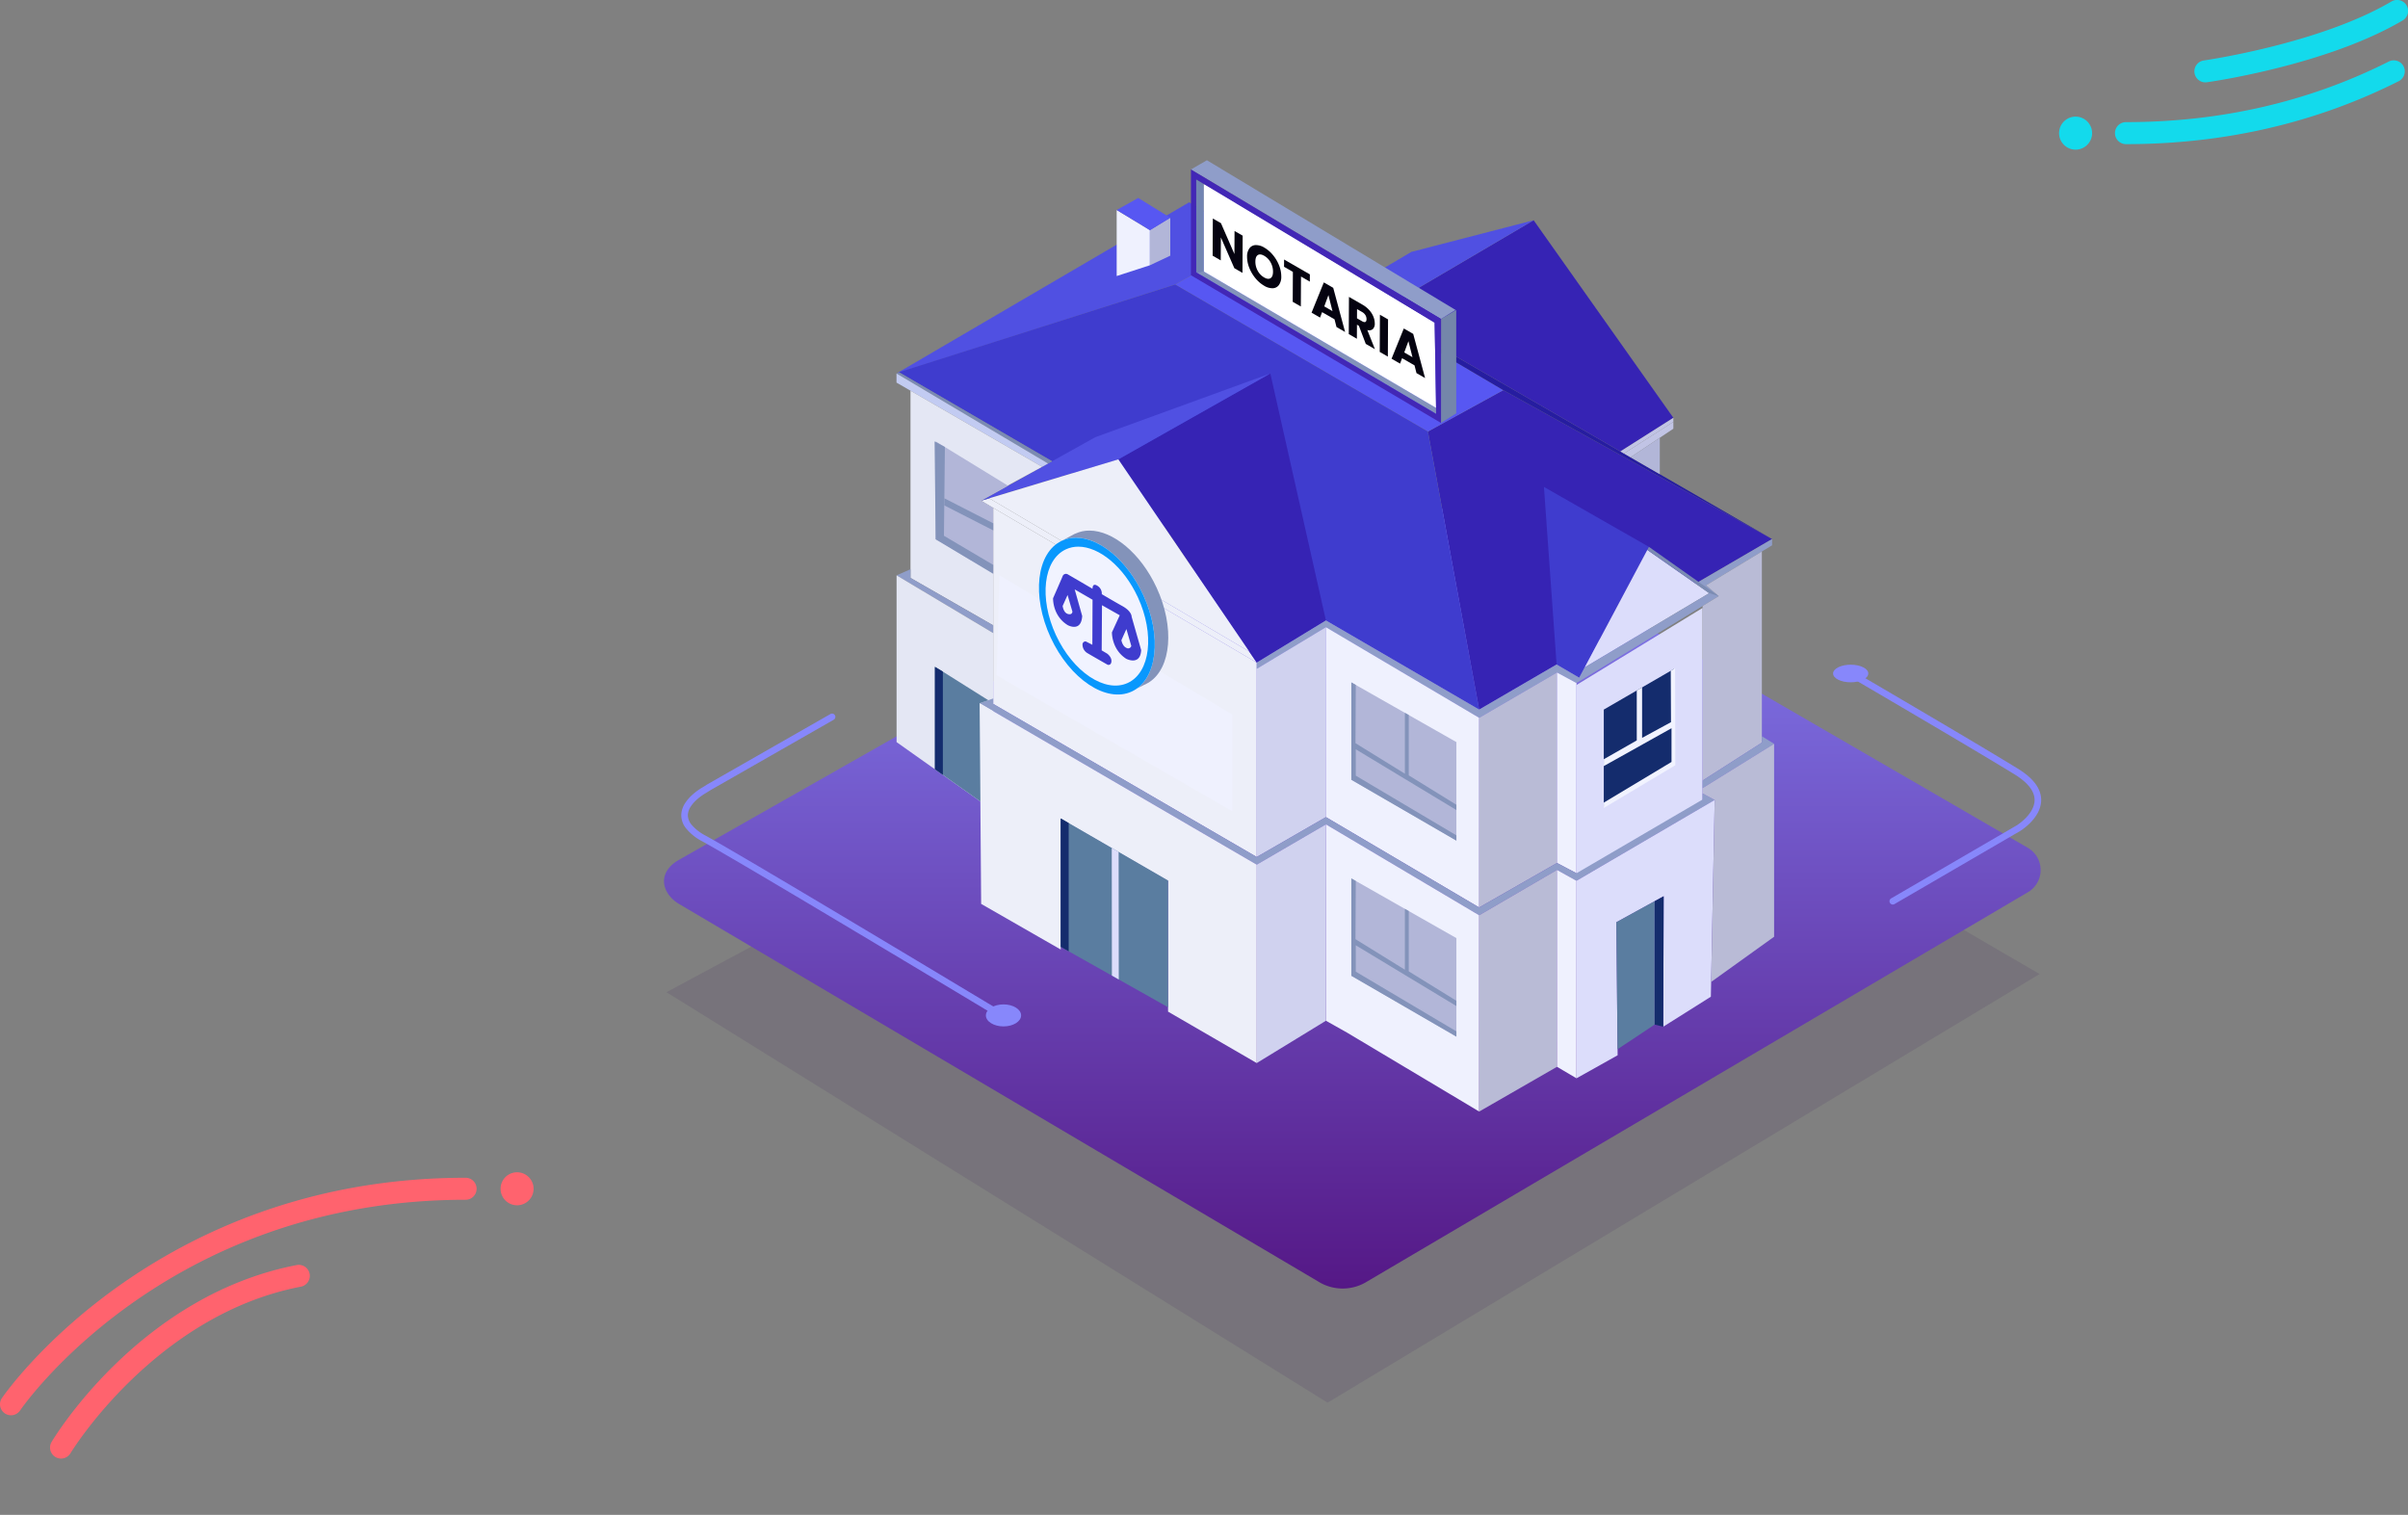 <svg xmlns="http://www.w3.org/2000/svg" xmlns:xlink="http://www.w3.org/1999/xlink" width="1093.904" height="688.237" viewBox="0 0 1093.904 688.237"><rect x="0" y="0" width="1093.904" height="688.237" fill="#808080" stroke="none"/><defs><linearGradient id="a" x1="0.5" x2="0.5" y2="1" gradientUnits="objectBoundingBox"><stop offset="0" stop-color="#8787fb"/><stop offset="1" stop-color="#551886"/></linearGradient><clipPath id="b"><rect width="627.239" height="372.847" transform="translate(-3)" fill="url(#a)"/></clipPath><clipPath id="d"><rect width="555.578" height="432.344" fill="none"/></clipPath><clipPath id="f"><path d="M86.568,49.378V7.169L194.906,72.23l.655,41.451ZM84.18,50.69l113.6,67.107V70.565L84.18,2.632Z" transform="translate(-84.18 -2.632)" fill="none"/></clipPath><linearGradient id="g" x1="-0.71" y1="2.861" x2="-0.7" y2="2.861" gradientUnits="objectBoundingBox"><stop offset="0" stop-color="#e160d4"/><stop offset="1" stop-color="#4227b6"/></linearGradient><clipPath id="h"><path d="M232.635,146.395l.111,23.339-13.133,7.141V153.941l-2.418,1.4v22.684l-14.986,8.557v3.111l30.767-17.2v15.321L202.21,206.291v2.42l32.494-19.4-.089-44.069Z" transform="translate(-202.21 -145.246)" fill="none"/></clipPath><linearGradient id="i" x1="-9.888" y1="3.176" x2="-9.839" y2="3.176" gradientUnits="objectBoundingBox"><stop offset="0" stop-color="#fefefe"/><stop offset="1" stop-color="#f1f3ff"/></linearGradient><clipPath id="k"><path d="M45.983,109.592l.019.04c.141-.1.286-.191.432-.283Z" transform="translate(-45.983 -109.349)" fill="none"/></clipPath><linearGradient id="l" x1="-161.914" y1="914.232" x2="-158.393" y2="914.232" gradientUnits="objectBoundingBox"><stop offset="0" stop-color="#cfd0f0"/><stop offset="0.626" stop-color="#fafafe"/><stop offset="1" stop-color="#cbccef"/></linearGradient><clipPath id="m"><path d="M53.4,107.243c-.073.035-.146.072-.219.108a.584.584,0,0,0-.067-.01l-5.747,3.1c11.592-5.267,28.026,5.712,36.761,24.585,8.137,17.588,6.72,35.838-2.833,42.632l3.192-1.629c.208-.084.415-.173.621-.269a14.023,14.023,0,0,0,1.583-.856l.127-.065.013-.027c10.082-6.454,11.723-25.085,3.421-43.028-7.252-15.672-19.819-25.9-30.51-25.9a14.963,14.963,0,0,0-6.342,1.36" transform="translate(-47.366 -105.883)" fill="none"/></clipPath><linearGradient id="n" x1="-0.68" y1="3.081" x2="-0.661" y2="3.081" gradientUnits="objectBoundingBox"><stop offset="0" stop-color="#cfd0f0"/><stop offset="0.495" stop-color="#fafafe"/><stop offset="1" stop-color="#8393ba"/></linearGradient><clipPath id="o"><path d="M51.185,109.284c-11.6,5.366-13.9,25.055-5.143,43.976S71.3,183.171,82.892,177.8s13.9-25.055,5.145-43.976c-7.254-15.674-19.819-25.9-30.511-25.9a14.965,14.965,0,0,0-6.34,1.36" transform="translate(-40.728 -107.924)" fill="none"/></clipPath><linearGradient id="p" x1="-1.03" y1="3.466" x2="-1.003" y2="3.466" gradientUnits="objectBoundingBox"><stop offset="0" stop-color="#ad2cf0"/><stop offset="0.124" stop-color="#ad2cf0"/><stop offset="1" stop-color="#0998fd"/></linearGradient><clipPath id="q"><path d="M51.881,111.685c-10.273,4.754-12.313,22.2-4.556,38.96s22.373,26.5,32.647,21.745,12.313-22.2,4.556-38.96c-6.426-13.886-17.558-22.95-27.03-22.95a13.274,13.274,0,0,0-5.617,1.2" transform="translate(-42.617 -110.481)" fill="none"/></clipPath><linearGradient id="r" x1="-0.571" y1="3.213" x2="-0.553" y2="3.213" xlink:href="#i"/></defs><g transform="translate(-831.268 -231.022)"><path d="M4723,765.666a5,5,0,0,1-4.287-7.565c1.626-2.719,40.629-66.744,111.347-80.344a5,5,0,1,1,1.889,9.82c-66.237,12.738-104.278,75.031-104.655,75.659A5,5,0,0,1,4723,765.666Z" transform="translate(-3864 128)" fill="#ff636e"/><path d="M5658.263,452.195,5334.835,646.911,5034.51,460.445,5366.188,282.23Z" transform="translate(-3900.464 221.348)" fill="#472a60" opacity="0.15"/><g transform="translate(1134.045 445)"><g clip-path="url(#b)"><path d="M301.129,371.226,5.732,196.718c-7.721-4.56-10.552-14.219.176-20.193l308.223-175a11.666,11.666,0,0,1,11.61.051L618.421,171.2a11.668,11.668,0,0,1,.071,20.149L317.483,368.7a20.91,20.91,0,0,1-21.687-.641" transform="translate(0 -0.001)" fill="url(#a)"/></g></g><g transform="translate(1238.528 303.828)"><g clip-path="url(#d)"><path d="M151.925,84.539,186.17,65.732l122.106,67.649L175.224,210.856Z" transform="translate(89.479 38.714)" fill="#3623b4"/><path d="M79.672,42.7l34.806-19.368L228.725,90.7,194.48,109.51Z" transform="translate(46.924 13.744)" fill="#5757f2"/><path d="M0,89.783,126.6,49.362,161.4,29.994,132.913,12.029Z" transform="translate(0 7.085)" fill="#5050e2"/><path d="M83.647,12.029,348.49,165.012,226.384,97.363,112.139,29.994Z" transform="translate(49.266 7.085)" fill="#261da0"/><path d="M137.725,58.646l70.6-41.493,63.47,89.759-24.073,15.273Z" transform="translate(81.116 10.103)" fill="#3623b4"/><path d="M127.908,49.635l30.669-18.113,55.531-14.369-70.6,41.493Z" transform="translate(75.334 10.103)" fill="#5050e2"/><path d="M185.1,93.4l47.685,27.221-31.662,59.462-10.273-6Z" transform="translate(109.019 55.009)" fill="#3f3cce"/><path d="M225.18,111.4l28.13,19.665-56.54,33.692Z" transform="translate(115.891 65.61)" fill="#dcddfb"/><path d="M62.948,44.221V14.226l15.1,9.148V39.328Z" transform="translate(37.075 8.379)" fill="#eff1fe"/><path d="M72.454,22.072l9.254-5.638V33.667l-9.254,4.36Z" transform="translate(42.673 9.679)" fill="#b2b6d8"/><path d="M62.948,16.254l15.1,9.148,9.253-5.638L72.741,10.782Z" transform="translate(37.075 6.35)" fill="#5757f2"/><path d="M149.4,171.311,24.2,97.767,27.9,96.652l118.048,69.591Z" transform="translate(14.254 56.925)" fill="#edeff9"/><path d="M147.363,258,27.652,188.445V99.381L147.363,169.7Z" transform="translate(16.286 58.533)" fill="#edeff9"/><path d="M.706,75.383l263.58,153.264-23.3-126.315L126.181,35.524Z" transform="translate(0.416 20.923)" fill="#3f3cce"/><path d="M126.3,192.331,63.42,99.98l69.052-39.017,25.255,112.218Z" transform="translate(37.352 35.905)" fill="#3623b4"/><path d="M155.57,60.963,86.517,99.98,24.2,118.787,76.132,89.875Z" transform="translate(14.254 35.905)" fill="#5050e2"/><path d="M26.526,103.21,144.574,172.8,85.148,85.518Z" transform="translate(15.623 50.368)" fill="#edeff9"/><path d="M102.991,164.447v2.82l31.43-18.909,69.622,41.167,35.35-20.583,8.857,4.788,64.62-39.491-5.744-4.907L337.1,111.142v-2.835l-34.76,20.239,6.2,4.338L252,166.576l-2.517,4.727-10.273-6L204.043,185.78,134.421,145.3Z" transform="translate(60.659 63.79)" fill="#8f9dc9"/><path d="M134.421,133.513v86.259l-31.43,18.122V152.421Z" transform="translate(60.658 78.635)" fill="#d0d2ef"/><path d="M192.394,174.679,122.77,133.514v86.259l69.624,41.057Z" transform="translate(72.308 78.635)" fill="#eff1fe"/><path d="M201.937,146.467V232.99l-35.35,20.21V167.051Z" transform="translate(98.115 86.265)" fill="#b9bbd6"/><path d="M197.69,151.253l-8.855-4.786V232.99l8.855,4.664Z" transform="translate(111.218 86.265)" fill="#eff1fe"/><path d="M251.689,128,194.4,163.008v86.4l57.292-33.5Z" transform="translate(114.494 75.386)" fill="#dcddfb"/><path d="M257.385,111.861v86.816L230.463,215.92v-79.3l7.33-4.479-5.744-4.907Z" transform="translate(135.736 65.883)" fill="#b9bbd6"/><path d="M0,61.171l68.848,40.9,1.832-1.02L1.122,60.609Z" transform="translate(0 35.697)" fill="#7b8bb2"/><path d="M0,65.11l66.147,38.261,2.7-1.5L0,60.963Z" transform="translate(0 35.905)" fill="#c2cbf2"/><path d="M63.788,100.468,4,65.889v85.05l37.574,21.548V119.105l-6.033-3.219Z" transform="translate(2.359 38.807)" fill="#e4e7f4"/><path d="M.022,119.706l43.9,26.229v-3.513L6.35,120.872v-3.934Z" transform="translate(0.013 68.873)" fill="#8f9dc9"/><path d="M.022,194.44l43.9,31.106V144.909L.022,118.68Z" transform="translate(0.013 69.899)" fill="#e4e7f4"/><path d="M231.023,73.642v1.835L208.571,89.85l-1.619-.934Z" transform="translate(121.888 43.373)" fill="#c1c4e5"/><path d="M210.95,90.891l19.474-12.977V74.8L207.97,89.17Z" transform="translate(122.488 44.053)" fill="#c1c4e5"/><path d="M223.162,79.341V95.907l-13.317-7.692Z" transform="translate(123.592 46.729)" fill="#b2b6d8"/><path d="M257.385,164.686l5.558,3.432-32.48,20.134v-3.445l26.922-17.242Z" transform="translate(135.736 96.995)" fill="#8f9dc9"/><path d="M352.2,197.015l5.482,2.975L294.912,236.71l-8.855-4.919-35.35,20.591-69.624-41.3-31.43,18.3L23.763,156.061l6.181-2.174v2.455l119.71,69.552,31.43-18.122,69.624,41.057,35.35-20.21,8.855,4.665,57.292-33.5Z" transform="translate(13.996 90.635)" fill="#8f9dc9"/><path d="M122.771,279.091l9.642,5.425,50.606,30.221,9.375,5.619V231.181l-69.622-41.3Z" transform="translate(72.308 111.836)" fill="#eff1fe"/><path d="M166.587,223.507V312.68l35.35-20.34V202.915Z" transform="translate(98.115 119.511)" fill="#b9bbd6"/><path d="M188.834,202.915l8.855,4.919v89.734l-8.855-5.229Z" transform="translate(111.218 119.511)" fill="#eff1fe"/><path d="M194.407,219.622,257.181,182.9l-1.734,89.387-21.632,13.627.194-59.281-21.5,11.819.582,60.443-18.68,10.462Z" transform="translate(114.5 107.723)" fill="#dcddfb"/><path d="M230.464,186.98l32.479-20.134V254.5l-28.6,20.533,1.6-82.671-5.482-2.975Z" transform="translate(135.736 98.267)" fill="#b9bbd6"/><path d="M102.991,208.188l31.43-18.3v89.206l-31.43,19.225Z" transform="translate(60.659 111.836)" fill="#d0d2ef"/><path d="M23.763,155.255l.412.24,125.479,73.088v90.13l-40.287-23.358V236L60.608,207.8v59.335L24.461,246.4Z" transform="translate(13.996 91.441)" fill="#edeff9"/><path d="M44.1,100.534,11.2,80.38v44.478l26.139,15.629V110.572l-5.482-3.221Z" transform="translate(6.598 47.341)" fill="#b2b6d8"/><path d="M37.523,136.489,15.134,123.261l.437-40.315-4.678-2.566.489,44.478,26.14,15.631Z" transform="translate(6.416 47.341)" fill="#8393ba"/><path d="M35.9,108.008l-22.2-11.356-.035,3.219L35.9,111.237Z" transform="translate(8.043 56.925)" fill="#8393ba"/><path d="M95.71,216.383l-48.759-28.2v58.32L95.71,273.955Z" transform="translate(27.653 110.837)" fill="#5a7da0"/><path d="M64.664,198.43l.067,57.954-3.124-1.767-.067-57.994Z" transform="translate(36.245 115.805)" fill="#dcddfb"/><path d="M46.951,188.188l3.61,2.088V248.54l-3.61-2.031Z" transform="translate(27.653 110.837)" fill="#142c6d"/><path d="M35.222,160.038,10.981,144.787V191.4L31.65,206.047l-.359-44.626Z" transform="translate(6.467 85.275)" fill="#5a7da0"/><path d="M177.765,176.41l-47.731-27.117v44.186l47.731,27.694Z" transform="translate(76.586 87.929)" fill="#b2b6d8"/><path d="M202.21,163.921l31.93-18.5v43.658l-31.93,19.042Z" transform="translate(119.096 85.648)" fill="#142c6d"/><path d="M216.74,268.744l3.923.961.194-59.281-4.117,2.263Z" transform="translate(127.653 123.933)" fill="#142c6d"/><path d="M223.184,267.905l-16.832,11.205L205.8,221.4l17.387-9.556Z" transform="translate(121.209 124.772)" fill="#5a7da0"/><path d="M215.383,110.531l31.724,22.4-4.328-1.355-28.13-19.665Z" transform="translate(126.422 65.099)" fill="#7b8bb2"/><path d="M28.619,164.11,29.9,118.654l105.735,63.227v43.96Z" transform="translate(16.856 69.884)" fill="#eff1fe"/><path d="M194.676,93.8,89.1,31.78l-3.419.431,108.994,64.3Z" transform="translate(50.464 18.717)" fill="#8393ba"/><path d="M85.682,47.7V5.487l3.481,2.091V47.307Z" transform="translate(50.464 3.232)" fill="#7285b2"/><g clip-path="url(#d)"><path d="M87.873,6.8c2.066.69,104.858,62.971,104.858,62.971l.655,38.733L87.883,46.542Z" transform="translate(51.754 4.007)" fill="#fff"/><path d="M155.674,46.913l6.918-4.122v47l-6.918,4.351Z" transform="translate(91.687 25.202)" fill="#7486aa"/><path d="M204.371,67.993l-6.588,4.122L84.179,4.184,91.444,0Z" transform="translate(49.579 0)" fill="#8f9dc9"/><path d="M103.934,41.358l-3.69-2.126L94.128,25.254l-.056,10.425-3.69-2.124.089-16.9,3.69,2.124L100.278,32.8l.054-10.474,3.691,2.124Z" transform="translate(53.233 9.807)" fill="#050310"/><path d="M104.062,39.353a17.5,17.5,0,0,1-2.811-4.721,13.378,13.378,0,0,1-1.023-5.07A6.244,6.244,0,0,1,101.3,25.71a3.631,3.631,0,0,1,2.843-1.454,7.282,7.282,0,0,1,3.923,1.147,14.568,14.568,0,0,1,3.909,3.364,17.161,17.161,0,0,1,2.79,4.7,13.493,13.493,0,0,1,1,5.045,6.391,6.391,0,0,1-1.058,3.871,3.589,3.589,0,0,1-2.822,1.478,7.218,7.218,0,0,1-3.91-1.141,14.522,14.522,0,0,1-3.91-3.364m6.839-.07q1.1-.72,1.107-2.935a8.482,8.482,0,0,0-1.071-4.2,7.623,7.623,0,0,0-2.9-3.008q-1.833-1.056-2.93-.359t-1.108,2.96a8.479,8.479,0,0,0,1.069,4.2,7.686,7.686,0,0,0,2.917,3.021Q109.8,40,110.9,39.283" transform="translate(59.031 14.283)" fill="#050310"/><path d="M122.53,35.13l-.017,3.3-4.012-2.31-.072,13.6-3.69-2.124.072-13.6L110.8,31.68l.017-3.3Z" transform="translate(65.256 16.716)" fill="#050310"/><path d="M129.1,51.69l-5.654-3.256-.922,2.464-3.861-2.225,5.568-13.746,4.273,2.46L133.9,57.447,129.994,55.2Zm-.933-3.725-1.845-7.27-1.888,5.12Z" transform="translate(69.892 20.572)" fill="#050310"/><path d="M137.025,60.417l-3.118-8.2-.885-.508-.033,6.38L129.3,55.967l.087-16.9,6.192,3.567a12.059,12.059,0,0,1,3.049,2.457,10.162,10.162,0,0,1,1.878,3,8.245,8.245,0,0,1,.612,3.068,3.394,3.394,0,0,1-.868,2.52,2.565,2.565,0,0,1-2.523.431l3.459,8.706ZM133.038,48.8l2.287,1.317q1.015.584,1.524.323t.516-1.273a3.451,3.451,0,0,0-.5-1.81,4.082,4.082,0,0,0-1.519-1.428l-2.286-1.317Z" transform="translate(76.154 23.007)" fill="#050310"/><path d="M141.932,46.289l-.089,16.9-3.69-2.126.089-16.9Z" transform="translate(81.368 26.011)" fill="#050310"/><path d="M151.971,64.86,146.318,61.6l-.922,2.464-3.861-2.225L147.1,48.1l4.273,2.46,5.391,20.059-3.906-2.248Zm-.933-3.725-1.845-7.27-1.888,5.12Z" transform="translate(83.36 28.328)" fill="#050310"/></g><g transform="translate(133.759 4.182)"><g clip-path="url(#f)"><rect width="157.497" height="156.979" transform="translate(-51.229 83.877) rotate(-58.585)" fill="url(#g)"/></g></g><g transform="translate(321.306 230.791)"><g clip-path="url(#h)"><rect width="32.494" height="63.465" transform="translate(0)" fill="url(#i)"/></g></g><g clip-path="url(#d)"><path d="M10.981,144.872l3.61,2.088v46.948l-3.61-2.558Z" transform="translate(6.467 85.325)" fill="#142c6d"/><path d="M130.034,149.293v44.245l47.731,27.635v-2.395L132.05,191.647V179.672l45.715,27.608v-2.395l-21.639-13.365v-27.4l-1.764-1v27.65L131.925,176.9l.126-26.46Z" transform="translate(76.586 87.929)" fill="#8393ba"/><path d="M177.765,232.452l-47.731-27.117v44.186l47.731,27.694Z" transform="translate(76.586 120.936)" fill="#b2b6d8"/><path d="M130.034,205.335V249.58l47.731,27.635V274.82L132.05,247.689V235.714l45.715,27.608v-2.395l-21.639-13.365v-27.4l-1.764-1v27.65L131.925,232.94l.126-26.46Z" transform="translate(76.586 120.936)" fill="#8393ba"/></g><g transform="translate(73.066 173.752)"><g clip-path="url(#k)"><rect width="0.451" height="0.283" transform="translate(0)" fill="url(#l)"/></g></g><g transform="translate(75.263 168.245)"><g clip-path="url(#m)"><rect width="85.503" height="88.517" transform="translate(-35.516 28.32) rotate(-39.257)" fill="url(#n)"/></g></g><g transform="translate(64.715 171.488)"><g clip-path="url(#o)"><rect width="59.504" height="75.249" transform="translate(-3.441 -0.002)" fill="url(#p)"/></g></g><g transform="translate(67.717 175.551)"><g clip-path="url(#q)"><rect width="84.976" height="82.339" transform="translate(-35.189 42.164) rotate(-52.683)" fill="url(#r)"/></g></g><g clip-path="url(#d)"><path d="M80.448,137.717s.138-2.4-4.149-4.794-9.405-5.441-9.405-5.441a4.088,4.088,0,0,0-2.028-3.826c-2.352-1.475-2.167,1.382-2.167,1.382l-11.156-6.5a1.63,1.63,0,0,0-2.49.923c-.829,1.981-4.287,9.866-4.287,9.866s-.323,7.929,6.639,12.216c0,0,6.132,3.458,6.593-4.149l-3.412-12.079,8.113,4.7-.092,20.469-2.951-1.521a1.353,1.353,0,0,0-1.521,1.29,4.534,4.534,0,0,0,2.074,3.918c1.338.829,9.359,5.395,9.359,5.395s1.568.461,1.707-1.568-1.937-3.5-1.937-3.5l-2.49-1.475.138-20.515,8.069,4.563-3.55,7.745s-.23,7.7,6.5,12.033c0,0,6.408,3.319,6.777-3.965Zm-28.967-1.239c-2.037-.6-2.371-3.64-2.371-3.64l2.237-4.977,2.205,7.548s-.033,1.67-2.072,1.069m26.587,15.4c-1.8-.767-2.271-3.473-2.271-3.473l2.271-5.077,2.237,7.681a1.486,1.486,0,0,1-2.237.869" transform="translate(26.364 69.649)" fill="#3f3cce"/></g></g></g><path d="M5214.53,559.834a1.493,1.493,0,0,1-.772-.215c-1.135-.683-113.735-68.444-133.48-79.3a23.06,23.06,0,0,1-7.687-6.219,9.4,9.4,0,0,1-1.938-6.42,10.771,10.771,0,0,1,1.85-4.988,19.182,19.182,0,0,1,3.272-3.7,28.227,28.227,0,0,1,3.086-2.375c.108-.072.92-.61,1.4-.864v0l-.037.021c.108-.067,1.389-.874,2.173-1.368l.056-.034,56-32a1.5,1.5,0,0,1,1.488,2.6l-55.972,31.984c-2.158,1.361-2.192,1.38-2.232,1.4l-.017.01c-.1.056-8.1,4.537-8.1,10.062a6.852,6.852,0,0,0,1.626,4.21,21,21,0,0,0,6.477,5.048c19.8,10.888,132.447,78.679,133.582,79.362a1.5,1.5,0,0,1-.775,2.785Z" transform="translate(-3929.865 133)" fill="#8787fb"/><ellipse cx="8" cy="5" rx="8" ry="5" transform="translate(1279.135 687.333)" fill="#8787fb"/><path d="M5156.11,524.983a1.493,1.493,0,0,1-.755-.2c-.535-.312-53.734-31.376-75.139-44.5-7.064-4.332-10.644-9.137-10.637-14.283.01-8.162,9.114-13.807,9.5-14.043l.027-.016,57.139-33.233a1.5,1.5,0,0,1,1.508,2.593l-57.121,33.223c-.316.2-8.054,5.113-8.054,11.489,0,4.027,3.1,7.967,9.206,11.713,21.377,13.107,74.549,44.154,75.083,44.466a1.5,1.5,0,0,1-.758,2.8Z" transform="translate(6828.111 1060.483) rotate(-180)" fill="#8787fb"/><ellipse cx="8" cy="4" rx="8" ry="4" transform="translate(1664 533)" fill="#8787fb"/><circle cx="7.5" cy="7.5" r="7.5" transform="matrix(0.995, 0.105, -0.105, 0.995, 1059.49, 762.852)" fill="#ff636e"/><path d="M4700.264,756a5,5,0,0,1-4.149-7.784c.671-1,68.737-100.122,210.665-100.122a5,5,0,0,1,0,10c-136.652,0-201.716,94.732-202.357,95.689A5,5,0,0,1,4700.264,756Z" transform="translate(-3864 118)" fill="#ff636e"/><path d="M4785.141,686.157a5,5,0,0,1-2.255-9.466c37.633-18.975,79.316-28.6,123.893-28.6a5,5,0,0,1,0,10c-43,0-83.167,9.261-119.391,27.525A4.978,4.978,0,0,1,4785.141,686.157Z" transform="translate(6703.836 944.597) rotate(180)" fill="#13daec"/><circle cx="7.5" cy="7.5" r="7.5" transform="matrix(0.995, 0.105, -0.105, 0.995, 1767.49, 283.26)" fill="#13daec"/><path d="M5737.13,100.442a5,5,0,0,1-.688-9.952c.521-.073,52.551-7.547,85.192-26.776a5,5,0,1,1,5.075,8.616c-34.375,20.25-86.67,27.753-88.879,28.063A5.05,5.05,0,0,1,5737.13,100.442Z" transform="translate(-3904 168)" fill="#13daec"/></g></svg>